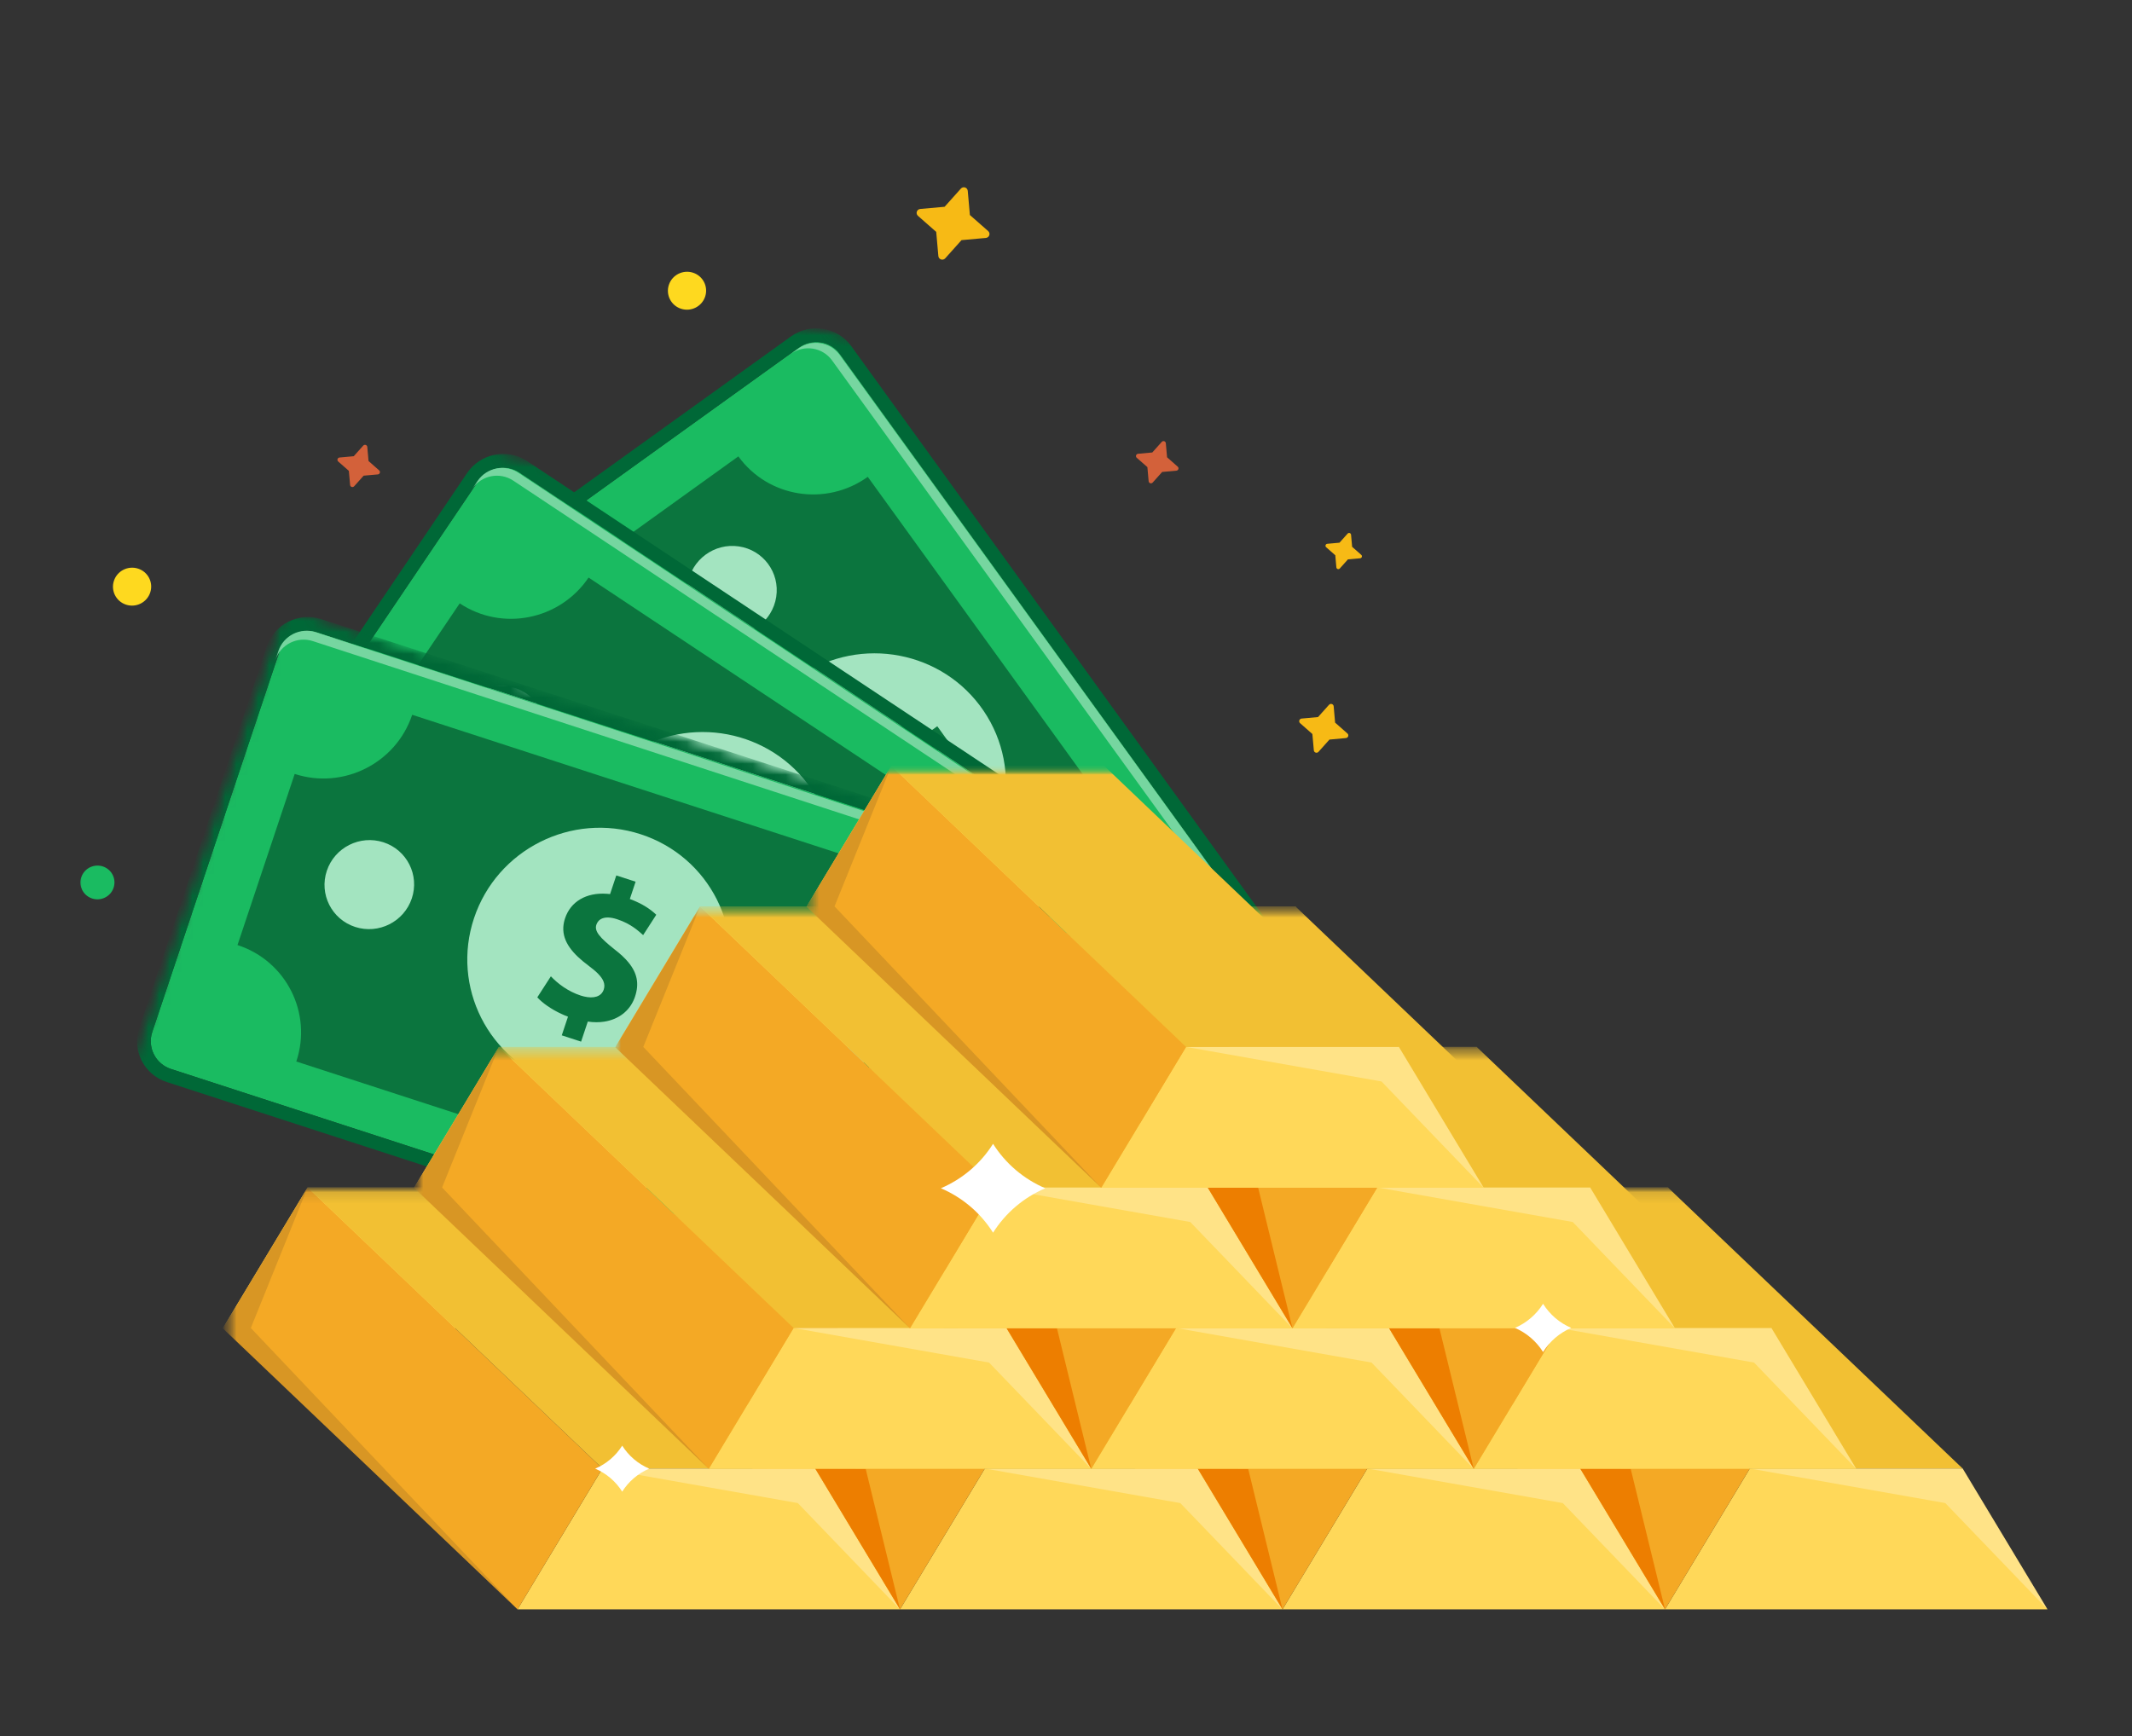 <svg width="194" height="158" viewBox="0 0 194 158" fill="none" xmlns="http://www.w3.org/2000/svg">
<rect x="0" y="0" width="194" height="158" fill="#333333" stroke="none"/>
<g clip-path="url(#clip0_410_4494)">
<mask id="mask0_410_4494" style="mask-type:luminance" maskUnits="userSpaceOnUse" x="0" y="0" width="194" height="158">
<path d="M194 0H0V158H194V0Z" fill="white"/>
</mask>
<g mask="url(#mask0_410_4494)">
<mask id="mask1_410_4494" style="mask-type:luminance" maskUnits="userSpaceOnUse" x="6" y="15" width="195" height="159">
<path d="M6.431 15.988H200.431V173.988H6.431V15.988Z" fill="white"/>
</mask>
<g mask="url(#mask1_410_4494)">
<path d="M121.357 64.281L121.487 65.766L122.608 66.753C122.767 66.893 122.68 67.152 122.468 67.171L120.972 67.309L119.975 68.424C119.833 68.583 119.57 68.497 119.552 68.286L119.419 66.803L118.301 65.815C118.142 65.675 118.229 65.415 118.441 65.396L119.933 65.26L120.934 64.143C121.076 63.985 121.339 64.07 121.357 64.281Z" fill="#F7BA15"/>
<path d="M88.06 17.369L88.254 19.568L89.917 21.03C90.153 21.239 90.024 21.625 89.708 21.655L87.492 21.854L86.012 23.509C85.8 23.744 85.414 23.618 85.385 23.305L85.191 21.105L83.529 19.644C83.293 19.434 83.422 19.048 83.737 19.018L85.954 18.819L87.434 17.165C87.645 16.93 88.031 17.055 88.06 17.369Z" fill="#F7BA15"/>
<path d="M122.938 48.666L123.036 49.765L123.867 50.497C123.985 50.602 123.921 50.794 123.763 50.809L122.654 50.909L121.915 51.735C121.809 51.853 121.616 51.79 121.601 51.633L121.504 50.535L120.673 49.803C120.555 49.698 120.619 49.506 120.777 49.491L121.886 49.391L122.625 48.565C122.731 48.447 122.924 48.51 122.938 48.666Z" fill="#F7BA15"/>
<path d="M33.421 40.674L33.535 41.958L34.503 42.812C34.64 42.934 34.565 43.158 34.382 43.176L33.09 43.291L32.226 44.257C32.103 44.393 31.875 44.319 31.858 44.137L31.744 42.853L30.776 42.002C30.638 41.88 30.713 41.656 30.897 41.638L32.189 41.52L33.053 40.554C33.176 40.418 33.404 40.492 33.421 40.674Z" fill="#D3613A"/>
<path d="M106.083 40.335L106.197 41.618L107.165 42.472C107.302 42.594 107.227 42.819 107.043 42.837L105.752 42.952L104.888 43.917C104.765 44.054 104.536 43.98 104.52 43.797L104.406 42.514L103.437 41.663C103.3 41.541 103.375 41.316 103.559 41.298L104.851 41.18L105.715 40.215C105.838 40.078 106.066 40.153 106.083 40.335Z" fill="#D3613A"/>
<path d="M11.472 55.031C12.384 55.328 13.367 54.833 13.668 53.928C13.97 53.023 13.479 52.047 12.567 51.751C11.655 51.454 10.67 51.948 10.368 52.853C10.066 53.758 10.56 54.734 11.472 55.031Z" fill="#FED91F"/>
<path d="M10.184 81.117C10.633 80.395 10.41 79.448 9.682 79.004C8.954 78.56 8 78.789 7.551 79.51C7.102 80.232 7.327 81.177 8.055 81.621C8.783 82.065 9.736 81.839 10.184 81.117Z" fill="#1ABB61"/>
<path d="M61.968 28.099C62.88 28.396 63.862 27.901 64.164 26.996C64.466 26.091 63.975 25.116 63.062 24.819C62.15 24.522 61.166 25.017 60.864 25.922C60.562 26.826 61.056 27.802 61.968 28.099Z" fill="#FED91F"/>
<mask id="mask2_410_4494" style="mask-type:luminance" maskUnits="userSpaceOnUse" x="15" y="24" width="222" height="193">
<path d="M46.643 24.544L236.743 60.816L206.022 216.305L15.922 180.033L46.643 24.544Z" fill="white"/>
</mask>
<g mask="url(#mask2_410_4494)">
<mask id="mask3_410_4494" style="mask-type:luminance" maskUnits="userSpaceOnUse" x="15" y="24" width="222" height="193">
<path d="M46.777 24.544L236.743 60.667L205.888 216.304L15.922 180.181L46.777 24.544Z" fill="white"/>
</mask>
<g mask="url(#mask3_410_4494)">
<path d="M81.602 111.181L42.285 56.785C41.422 55.59 41.7 53.919 42.908 53.051L72.691 31.635C73.896 30.766 75.575 31.031 76.438 32.226L115.755 86.622C116.618 87.817 116.343 89.489 115.134 90.357L85.352 111.773C84.146 112.642 82.465 112.376 81.602 111.181Z" fill="#1ABB61"/>
<path d="M116.772 85.891L77.456 31.496C76.192 29.749 73.728 29.358 71.962 30.627L42.18 52.042C40.414 53.311 40.008 55.767 41.271 57.514L80.588 111.91C81.851 113.657 84.313 114.047 86.078 112.779L115.861 91.363C117.626 90.094 118.036 87.639 116.772 85.891ZM115.755 86.622C116.618 87.817 116.34 89.489 115.134 90.357L85.352 111.773C84.146 112.642 82.466 112.374 81.602 111.179L42.285 56.786C41.422 55.591 41.7 53.919 42.908 53.051L72.688 31.635C73.894 30.766 75.575 31.032 76.438 32.227L115.755 86.622Z" fill="#006837"/>
<path d="M105.925 80.703L78.962 43.397C75.17 46.123 69.898 45.287 67.186 41.535L53.811 51.153C56.523 54.906 55.65 60.16 51.861 62.886L78.825 100.192C82.616 97.466 87.889 98.299 90.601 102.052L103.976 92.436C101.263 88.683 102.137 83.429 105.925 80.703Z" fill="#0B753E"/>
<path d="M86.218 81.197C91.722 77.516 93.191 70.121 89.498 64.684C85.805 59.247 78.346 57.823 72.841 61.505C67.336 65.186 65.867 72.581 69.561 78.018C73.254 83.455 80.713 84.879 86.218 81.197Z" fill="#A3E4C0"/>
<path d="M81.496 73.179C81.468 72.672 81.357 72.105 81.17 71.465C80.728 69.814 80.665 69.049 81.172 68.685C81.603 68.376 82.264 68.387 82.98 69.377C83.775 70.473 83.926 71.428 84.044 71.946L86.102 71.138C85.984 70.457 85.703 69.618 85.01 68.563L86.366 67.589L85.288 66.096L83.826 67.146C83.756 67.079 83.685 67.018 83.613 66.959C82.16 65.735 80.514 65.615 79.224 66.543C78.98 66.718 78.775 66.912 78.608 67.119C77.76 68.174 77.871 69.614 78.391 71.309C78.663 72.196 78.757 72.822 78.641 73.271C78.572 73.534 78.437 73.73 78.22 73.887C77.663 74.287 76.983 74.038 76.393 73.342C76.329 73.271 76.269 73.195 76.208 73.111C75.492 72.121 75.167 70.988 75.057 70.094L72.926 70.932C72.993 71.609 73.298 72.532 73.792 73.426C73.898 73.62 74.013 73.814 74.137 74.001L72.675 75.051L73.755 76.544L75.324 75.415C75.711 75.794 76.118 76.083 76.529 76.295C77.726 76.908 78.973 76.831 79.979 76.182C80.029 76.148 80.084 76.113 80.131 76.079C81.127 75.363 81.57 74.47 81.496 73.179Z" fill="#0B753E"/>
<path d="M65.989 57.751C68.212 58.075 70.291 56.54 70.632 54.325C70.973 52.11 69.446 50.051 67.223 49.727C65 49.403 62.921 50.936 62.581 53.151C62.24 55.365 63.767 57.427 65.989 57.751Z" fill="#A3E4C0"/>
<path d="M93.386 93.009C95.569 92.439 96.877 90.227 96.307 88.068C95.736 85.908 93.503 84.621 91.32 85.192C89.137 85.762 87.829 87.974 88.399 90.133C88.97 92.293 91.203 93.579 93.386 93.009Z" fill="#A3E4C0"/>
</g>
<path d="M115.778 86.707L76.409 32.306C75.544 31.111 73.864 30.847 72.656 31.712L71.965 32.209C73.17 31.342 74.85 31.608 75.714 32.803L115.083 87.204C115.948 88.399 115.671 90.07 114.465 90.938L115.159 90.441C116.365 89.573 116.642 87.903 115.778 86.707Z" fill="#76D6A0"/>
</g>
<mask id="mask4_410_4494" style="mask-type:luminance" maskUnits="userSpaceOnUse" x="-8" y="37" width="227" height="200">
<path d="M30.834 37.574L218.932 82.745L180.783 236.657L-7.315 191.486L30.834 37.574Z" fill="white"/>
</mask>
<g mask="url(#mask4_410_4494)">
<mask id="mask5_410_4494" style="mask-type:luminance" maskUnits="userSpaceOnUse" x="-8" y="37" width="227" height="200">
<path d="M30.942 37.574L218.932 82.626L180.675 236.657L-7.315 191.605L30.942 37.574Z" fill="white"/>
</mask>
<g mask="url(#mask5_410_4494)">
<path d="M79.818 115.045L23.769 77.823C22.537 77.005 22.213 75.347 23.043 74.116L43.536 43.744C44.365 42.514 46.036 42.18 47.268 42.998L103.318 80.22C104.55 81.038 104.873 82.697 104.044 83.927L83.551 114.299C82.721 115.53 81.051 115.863 79.818 115.045Z" fill="#1ABB61"/>
<path d="M104.013 79.186L47.968 41.965C46.167 40.77 43.712 41.259 42.497 43.058L22.007 73.427C20.792 75.226 21.27 77.663 23.07 78.861L79.118 116.082C80.919 117.277 83.372 116.787 84.587 114.988L105.079 84.617C106.294 82.818 105.814 80.383 104.013 79.186ZM103.317 80.221C104.549 81.038 104.872 82.699 104.042 83.93L83.55 114.298C82.721 115.529 81.05 115.863 79.818 115.045L23.769 77.826C22.537 77.008 22.214 75.347 23.043 74.117L43.535 43.748C44.365 42.517 46.035 42.184 47.268 43.002L103.317 80.221Z" fill="#006837"/>
<path d="M92.004 78.098L53.556 52.564C50.948 56.431 45.698 57.483 41.831 54.913L32.626 68.554C36.494 71.121 37.516 76.337 34.908 80.205L73.352 105.738C75.96 101.873 81.213 100.82 85.08 103.39L94.282 89.749C90.415 87.181 89.395 81.966 92.004 78.098Z" fill="#0B753E"/>
<path d="M70.098 88.663C75.773 85.245 77.595 77.927 74.167 72.322C70.739 66.716 63.357 64.943 57.682 68.362C52.008 71.78 50.186 79.098 53.614 84.704C57.042 90.309 64.424 92.082 70.098 88.663Z" fill="#A3E4C0"/>
<path d="M66.382 79.541C66.179 79.079 65.879 78.588 65.477 78.054C64.483 76.667 64.157 75.975 64.504 75.458C64.801 75.018 65.425 74.797 66.444 75.474C67.572 76.223 68.048 77.064 68.339 77.507L69.992 76.037C69.643 75.443 69.088 74.756 68.067 74.011L68.998 72.631L67.463 71.611L66.456 73.1C66.368 73.063 66.279 73.028 66.192 72.997C64.4 72.356 62.809 72.816 61.924 74.129C61.756 74.38 61.632 74.629 61.548 74.882C61.121 76.161 61.729 77.469 62.811 78.872C63.377 79.605 63.684 80.155 63.733 80.615C63.761 80.884 63.703 81.116 63.553 81.337C63.171 81.905 62.444 81.91 61.647 81.465C61.563 81.42 61.478 81.367 61.392 81.311C60.373 80.635 59.67 79.691 59.256 78.894L57.547 80.415C57.849 81.022 58.46 81.78 59.235 82.444C59.403 82.59 59.58 82.727 59.761 82.859L58.755 84.346L60.292 85.368L61.37 83.769C61.865 83.988 62.347 84.12 62.808 84.173C64.146 84.329 65.292 83.828 66.009 82.872C66.046 82.824 66.083 82.773 66.116 82.725C66.802 81.71 66.906 80.724 66.382 79.541Z" fill="#0B753E"/>
<path d="M46.554 70.387C48.746 69.851 50.092 67.66 49.557 65.492C49.023 63.325 46.811 62.004 44.618 62.539C42.426 63.075 41.08 65.266 41.615 67.434C42.15 69.602 44.361 70.923 46.554 70.387Z" fill="#A3E4C0"/>
<path d="M81.652 94.744C83.883 95.012 85.923 93.425 86.207 91.202C86.491 88.98 84.912 86.96 82.682 86.692C80.452 86.424 78.412 88.008 78.128 90.231C77.843 92.453 79.422 94.476 81.652 94.744Z" fill="#A3E4C0"/>
</g>
<path d="M103.322 80.343L47.183 43.036C45.949 42.217 44.277 42.55 43.447 43.782L42.97 44.489C43.8 43.257 45.472 42.924 46.706 43.743L102.845 81.049C104.079 81.869 104.404 83.53 103.574 84.762L104.051 84.055C104.881 82.823 104.556 81.162 103.322 80.343Z" fill="#76D6A0"/>
</g>
<mask id="mask6_410_4494" style="mask-type:luminance" maskUnits="userSpaceOnUse" x="-25" y="55" width="235" height="211">
<path d="M25.756 55.134L209.623 114.912L159.354 265.393L-24.513 205.615L25.756 55.134Z" fill="white"/>
</mask>
<g mask="url(#mask6_410_4494)">
<mask id="mask7_410_4494" style="mask-type:luminance" maskUnits="userSpaceOnUse" x="-25" y="55" width="235" height="211">
<path d="M25.819 55.134L209.623 114.844L159.291 265.393L-24.513 205.683L25.819 55.134Z" fill="white"/>
</mask>
<g mask="url(#mask7_410_4494)">
<path d="M93.044 78.394L28.847 57.532C27.436 57.074 25.913 57.842 25.444 59.246L13.856 93.916C13.387 95.321 14.149 96.831 15.559 97.29L79.756 118.151C81.167 118.61 82.69 117.842 83.16 116.437L94.747 81.767C95.216 80.363 94.454 78.852 93.044 78.394Z" fill="#1ABB61"/>
<path d="M93.438 77.21L29.244 56.35C27.182 55.68 24.945 56.806 24.258 58.86L12.671 93.528C11.984 95.582 13.104 97.802 15.166 98.472L79.36 119.332C81.422 120.002 83.66 118.873 84.347 116.819L95.934 82.151C96.621 80.097 95.5 77.88 93.438 77.21ZM93.043 78.392C94.454 78.85 95.216 80.361 94.746 81.765L83.159 116.433C82.69 117.838 81.166 118.606 79.756 118.147L15.562 97.287C14.151 96.829 13.389 95.318 13.858 93.914L25.446 59.246C25.915 57.841 27.438 57.073 28.849 57.532L93.043 78.392Z" fill="#006837"/>
<path d="M81.542 79.365L37.507 65.053C36.032 69.467 31.246 71.876 26.815 70.436L21.611 86.009C26.042 87.449 28.437 92.196 26.962 96.609L70.997 110.921C72.472 106.507 77.259 104.095 81.69 105.535L86.894 89.962C82.463 88.522 80.067 83.779 81.542 79.365Z" fill="#0B753E"/>
<path d="M50.721 98.571C57.002 100.611 63.786 97.192 65.877 90.938C67.968 84.684 64.574 77.963 58.294 75.923C52.014 73.883 45.228 77.298 43.137 83.552C41.046 89.806 44.441 96.531 50.721 98.571Z" fill="#A3E4C0"/>
<path d="M57.181 87.581C56.859 87.192 56.435 86.797 55.905 86.392C54.571 85.326 54.068 84.748 54.266 84.157C54.433 83.656 54.978 83.278 56.143 83.656C57.435 84.076 58.123 84.756 58.522 85.104L59.716 83.254C59.22 82.775 58.496 82.26 57.312 81.817L57.837 80.244L56.08 79.673L55.513 81.371C55.417 81.359 55.32 81.35 55.228 81.344C53.325 81.207 51.921 82.069 51.42 83.567C51.325 83.851 51.272 84.127 51.258 84.391C51.193 85.732 52.132 86.827 53.554 87.886C54.3 88.441 54.743 88.889 54.913 89.317C55.012 89.568 55.021 89.808 54.937 90.06C54.72 90.708 54.02 90.904 53.131 90.687C53.038 90.667 52.942 90.639 52.844 90.607C51.68 90.229 50.745 89.51 50.127 88.854L48.892 90.768C49.347 91.272 50.139 91.837 51.067 92.268C51.268 92.364 51.475 92.45 51.684 92.529L51.117 94.227L52.876 94.799L53.486 92.974C54.023 93.052 54.524 93.052 54.983 92.98C56.317 92.772 57.286 91.987 57.72 90.879C57.741 90.822 57.763 90.766 57.782 90.709C58.169 89.552 58.002 88.575 57.179 87.58L57.181 87.581Z" fill="#0B753E"/>
<path d="M32.317 84.361C34.452 85.055 36.762 83.89 37.473 81.764C38.184 79.638 37.028 77.35 34.893 76.657C32.758 75.963 30.449 77.125 29.738 79.252C29.027 81.378 30.182 83.668 32.317 84.361Z" fill="#A3E4C0"/>
<path d="M74.118 98.018C76.253 98.711 78.562 97.547 79.273 95.421C79.984 93.294 78.829 91.007 76.694 90.314C74.559 89.62 72.25 90.782 71.539 92.908C70.828 95.035 71.983 97.324 74.118 98.018Z" fill="#A3E4C0"/>
</g>
<path d="M93.04 78.528L28.735 57.538C27.322 57.076 25.797 57.845 25.329 59.253L25.059 60.063C25.528 58.655 27.053 57.886 28.466 58.347L92.77 79.337C94.183 79.799 94.948 81.315 94.479 82.723L94.749 81.914C95.217 80.505 94.453 78.989 93.04 78.528Z" fill="#76D6A0"/>
</g>
</g>
<mask id="mask8_410_4494" style="mask-type:luminance" maskUnits="userSpaceOnUse" x="20" y="69" width="195" height="159">
<path d="M20.272 69.698H214.272V227.698H20.272V69.698Z" fill="white"/>
</mask>
<g mask="url(#mask8_410_4494)">
<mask id="mask9_410_4494" style="mask-type:luminance" maskUnits="userSpaceOnUse" x="20" y="69" width="195" height="159">
<path d="M20.272 69.698H214.272V227.698H20.272V69.698Z" fill="white"/>
</mask>
<g mask="url(#mask9_410_4494)">
<mask id="mask10_410_4494" style="mask-type:luminance" maskUnits="userSpaceOnUse" x="124" y="108" width="195" height="159">
<path d="M124.686 108.069H318.686V266.069H124.686V108.069Z" fill="white"/>
</mask>
<g mask="url(#mask10_410_4494)">
<mask id="mask11_410_4494" style="mask-type:luminance" maskUnits="userSpaceOnUse" x="124" y="108" width="195" height="159">
<path d="M124.686 108.069H318.686V266.069H124.686V108.069Z" fill="white"/>
</mask>
<g mask="url(#mask11_410_4494)">
<path d="M178.589 133.65H173.833H163.978H159.225L151.504 146.469H163.978H173.833H186.309L178.589 133.65Z" fill="#FFD859"/>
<path d="M151.771 108.069H147.015H137.16H132.406L124.686 120.887H137.16H147.015H159.49L151.771 108.069Z" fill="#FFD859"/>
<path d="M132.406 108.069L159.224 133.65L151.507 146.468L124.686 120.887L132.406 108.069Z" fill="#F4A925"/>
<path d="M151.768 108.069L178.589 133.65H159.224L132.403 108.069H151.768Z" fill="#F2C033"/>
</g>
<g opacity="0.28">
<path d="M159.224 133.65L177.01 136.795L186.309 146.469L178.589 133.65H159.224Z" fill="white"/>
</g>
<g opacity="0.14">
<path d="M132.406 108.069L127.238 120.861L151.507 146.468L124.686 120.887L132.406 108.069Z" fill="#231F20"/>
</g>
</g>
<mask id="mask12_410_4494" style="mask-type:luminance" maskUnits="userSpaceOnUse" x="89" y="108" width="195" height="159">
<path d="M89.882 108.069H283.882V266.069H89.882V108.069Z" fill="white"/>
</mask>
<g mask="url(#mask12_410_4494)">
<mask id="mask13_410_4494" style="mask-type:luminance" maskUnits="userSpaceOnUse" x="89" y="108" width="195" height="159">
<path d="M89.882 108.069H283.882V266.069H89.882V108.069Z" fill="white"/>
</mask>
<g mask="url(#mask13_410_4494)">
<path d="M143.785 133.65H139.029H129.174H124.42L116.7 146.469H129.174H139.029H151.504L143.785 133.65Z" fill="#FFD859"/>
<path d="M116.967 108.069H112.21H102.355H97.602L89.882 120.887H102.355H112.21H124.687L116.967 108.069Z" fill="#FFD859"/>
<path d="M97.602 108.069L124.42 133.65L116.703 146.468L89.882 120.887L97.602 108.069Z" fill="#F4A925"/>
<path d="M116.967 108.069L143.786 133.65H124.421L97.6 108.069H116.967Z" fill="#F2C033"/>
</g>
<g opacity="0.28">
<path d="M124.42 133.65L142.206 136.795L151.505 146.469L143.785 133.65H124.42Z" fill="white"/>
</g>
<g opacity="0.14">
<path d="M97.602 108.069L92.434 120.861L116.703 146.468L89.882 120.887L97.602 108.069Z" fill="#231F20"/>
</g>
</g>
<mask id="mask14_410_4494" style="mask-type:luminance" maskUnits="userSpaceOnUse" x="55" y="108" width="195" height="159">
<path d="M55.076 108.069H249.076V266.069H55.076V108.069Z" fill="white"/>
</mask>
<g mask="url(#mask14_410_4494)">
<mask id="mask15_410_4494" style="mask-type:luminance" maskUnits="userSpaceOnUse" x="55" y="108" width="195" height="159">
<path d="M55.076 108.069H249.076V266.069H55.076V108.069Z" fill="white"/>
</mask>
<g mask="url(#mask15_410_4494)">
<path d="M108.98 133.65H104.224H94.369H89.615L81.895 146.469H94.369H104.224H116.699L108.98 133.65Z" fill="#FFD859"/>
<path d="M82.162 108.069H77.405H67.55H62.797L55.076 120.887H67.55H77.405H89.881L82.162 108.069Z" fill="#FFD859"/>
<path d="M62.797 108.069L89.615 133.65L81.897 146.468L55.076 120.887L62.797 108.069Z" fill="#F4A925"/>
<path d="M82.16 108.069L108.981 133.65H89.616L62.795 108.069H82.16Z" fill="#F2C033"/>
</g>
<g opacity="0.28">
<path d="M89.615 133.65L107.401 136.795L116.7 146.469L108.98 133.65H89.615Z" fill="white"/>
</g>
<g opacity="0.14">
<path d="M62.797 108.069L57.629 120.861L81.897 146.468L55.076 120.887L62.797 108.069Z" fill="#231F20"/>
</g>
</g>
<mask id="mask16_410_4494" style="mask-type:luminance" maskUnits="userSpaceOnUse" x="20" y="108" width="195" height="159">
<path d="M20.272 108.069H214.272V266.069H20.272V108.069Z" fill="white"/>
</mask>
<g mask="url(#mask16_410_4494)">
<mask id="mask17_410_4494" style="mask-type:luminance" maskUnits="userSpaceOnUse" x="20" y="108" width="195" height="159">
<path d="M20.272 108.069H214.272V266.069H20.272V108.069Z" fill="white"/>
</mask>
<g mask="url(#mask17_410_4494)">
<path d="M74.176 133.65H69.42H59.565H54.811L47.091 146.469H59.565H69.42H81.895L74.176 133.65Z" fill="#FFD859"/>
<path d="M47.357 108.069H42.601H32.746H27.992L20.272 120.887H32.746H42.601H55.076L47.357 108.069Z" fill="#FFD859"/>
<path d="M27.992 108.069L54.811 133.65L47.093 146.468L20.272 120.887L27.992 108.069Z" fill="#F4A925"/>
<path d="M47.356 108.069L74.177 133.65H54.812L27.991 108.069H47.356Z" fill="#F2C033"/>
</g>
<g opacity="0.28">
<path d="M54.811 133.65L72.597 136.795L81.896 146.469L74.176 133.65H54.811Z" fill="white"/>
</g>
<g opacity="0.14">
<path d="M27.992 108.069L22.824 120.861L47.093 146.468L20.272 120.887L27.992 108.069Z" fill="#231F20"/>
</g>
</g>
<path d="M81.897 146.471L78.774 133.682L74.177 133.653L81.897 146.471Z" fill="#ED7E00"/>
<path d="M116.703 146.471L113.579 133.682L108.983 133.653L116.703 146.471Z" fill="#ED7E00"/>
<path d="M151.507 146.471L148.386 133.682L143.788 133.653L151.507 146.471Z" fill="#ED7E00"/>
<mask id="mask18_410_4494" style="mask-type:luminance" maskUnits="userSpaceOnUse" x="107" y="95" width="195" height="159">
<path d="M107.284 95.28H301.284V253.28H107.284V95.28Z" fill="white"/>
</mask>
<g mask="url(#mask18_410_4494)">
<mask id="mask19_410_4494" style="mask-type:luminance" maskUnits="userSpaceOnUse" x="107" y="95" width="195" height="159">
<path d="M107.284 95.28H301.284V253.28H107.284V95.28Z" fill="white"/>
</mask>
<g mask="url(#mask19_410_4494)">
<path d="M161.188 120.861H156.432H146.576H141.823L134.103 133.68H146.576H156.432H168.907L161.188 120.861Z" fill="#FFD859"/>
<path d="M134.369 95.28H129.613H119.758H115.004L107.284 108.098H119.758H129.613H142.088L134.369 95.28Z" fill="#FFD859"/>
<path d="M115.004 95.28L141.823 120.861L134.105 133.679L107.284 108.098L115.004 95.28Z" fill="#F4A925"/>
<path d="M134.368 95.28L161.189 120.861H141.824L115.003 95.28H134.368Z" fill="#F2C033"/>
</g>
<g opacity="0.28">
<path d="M141.823 120.861L159.609 124.006L168.908 133.68L161.188 120.861H141.823Z" fill="white"/>
</g>
<g opacity="0.14">
<path d="M115.004 95.28L109.836 108.072L134.105 133.679L107.284 108.098L115.004 95.28Z" fill="#231F20"/>
</g>
</g>
<mask id="mask20_410_4494" style="mask-type:luminance" maskUnits="userSpaceOnUse" x="72" y="95" width="195" height="159">
<path d="M72.479 95.28H266.479V253.28H72.479V95.28Z" fill="white"/>
</mask>
<g mask="url(#mask20_410_4494)">
<mask id="mask21_410_4494" style="mask-type:luminance" maskUnits="userSpaceOnUse" x="72" y="95" width="195" height="159">
<path d="M72.479 95.28H266.479V253.28H72.479V95.28Z" fill="white"/>
</mask>
<g mask="url(#mask21_410_4494)">
<path d="M126.382 120.861H121.626H111.771H107.017L99.297 133.68H111.771H121.626H134.102L126.382 120.861Z" fill="#FFD859"/>
<path d="M99.564 95.28H94.808H84.953H80.199L72.479 108.098H84.953H94.808H107.283L99.564 95.28Z" fill="#FFD859"/>
<path d="M80.199 95.28L107.018 120.861L99.3 133.679L72.479 108.098L80.199 95.28Z" fill="#F4A925"/>
<path d="M99.562 95.28L126.384 120.861H107.019L80.198 95.28H99.562Z" fill="#F2C033"/>
</g>
<g opacity="0.28">
<path d="M107.018 120.861L124.803 124.006L134.103 133.68L126.383 120.861H107.018Z" fill="white"/>
</g>
<g opacity="0.14">
<path d="M80.199 95.28L75.031 108.072L99.3 133.679L72.479 108.098L80.199 95.28Z" fill="#231F20"/>
</g>
</g>
<mask id="mask22_410_4494" style="mask-type:luminance" maskUnits="userSpaceOnUse" x="37" y="95" width="195" height="159">
<path d="M37.674 95.28H231.674V253.28H37.674V95.28Z" fill="white"/>
</mask>
<g mask="url(#mask22_410_4494)">
<mask id="mask23_410_4494" style="mask-type:luminance" maskUnits="userSpaceOnUse" x="37" y="95" width="195" height="159">
<path d="M37.674 95.28H231.674V253.28H37.674V95.28Z" fill="white"/>
</mask>
<g mask="url(#mask23_410_4494)">
<path d="M91.578 120.861H86.821H76.966H72.213L64.492 133.68H76.966H86.821H99.297L91.578 120.861Z" fill="#FFD859"/>
<path d="M64.759 95.28H60.003H50.148H45.394L37.674 108.098H50.148H60.003H72.478L64.759 95.28Z" fill="#FFD859"/>
<path d="M45.394 95.28L72.212 120.861L64.495 133.679L37.674 108.098L45.394 95.28Z" fill="#F4A925"/>
<path d="M64.756 95.28L91.577 120.861H72.213L45.391 95.28H64.756Z" fill="#F2C033"/>
</g>
<g opacity="0.28">
<path d="M72.212 120.861L89.998 124.006L99.297 133.68L91.577 120.861H72.212Z" fill="white"/>
</g>
<g opacity="0.14">
<path d="M45.394 95.28L40.226 108.072L64.495 133.679L37.674 108.098L45.394 95.28Z" fill="#231F20"/>
</g>
</g>
<path d="M99.3 133.679L96.178 120.89L91.58 120.861L99.3 133.679Z" fill="#ED7E00"/>
<path d="M134.105 133.679L130.982 120.89L126.385 120.861L134.105 133.679Z" fill="#ED7E00"/>
<mask id="mask24_410_4494" style="mask-type:luminance" maskUnits="userSpaceOnUse" x="90" y="82" width="195" height="159">
<path d="M90.788 82.488H284.788V240.488H90.788V82.488Z" fill="white"/>
</mask>
<g mask="url(#mask24_410_4494)">
<mask id="mask25_410_4494" style="mask-type:luminance" maskUnits="userSpaceOnUse" x="90" y="82" width="195" height="159">
<path d="M90.788 82.488H284.788V240.488H90.788V82.488Z" fill="white"/>
</mask>
<g mask="url(#mask25_410_4494)">
<path d="M144.691 108.069H139.935H130.08H125.326L117.606 120.888H130.08H139.935H152.41L144.691 108.069Z" fill="#FFD859"/>
<path d="M117.873 82.488H113.116H103.261H98.508L90.788 95.306H103.261H113.116H125.592L117.873 82.488Z" fill="#FFD859"/>
<path d="M98.508 82.488L125.326 108.069L117.609 120.887L90.788 95.306L98.508 82.488Z" fill="#F4A925"/>
<path d="M117.872 82.488L144.691 108.069H125.326L98.505 82.488H117.872Z" fill="#F2C033"/>
</g>
<g opacity="0.28">
<path d="M125.326 108.069L143.112 111.214L152.411 120.888L144.691 108.069H125.326Z" fill="white"/>
</g>
<g opacity="0.14">
<path d="M98.508 82.488L93.34 95.28L117.609 120.887L90.788 95.306L98.508 82.488Z" fill="#231F20"/>
</g>
</g>
<mask id="mask26_410_4494" style="mask-type:luminance" maskUnits="userSpaceOnUse" x="55" y="82" width="195" height="159">
<path d="M55.982 82.488H249.982V240.488H55.982V82.488Z" fill="white"/>
</mask>
<g mask="url(#mask26_410_4494)">
<mask id="mask27_410_4494" style="mask-type:luminance" maskUnits="userSpaceOnUse" x="55" y="82" width="195" height="159">
<path d="M55.982 82.488H249.982V240.488H55.982V82.488Z" fill="white"/>
</mask>
<g mask="url(#mask27_410_4494)">
<path d="M109.887 108.069H105.131H95.276H90.522L82.802 120.888H95.276H105.131H117.606L109.887 108.069Z" fill="#FFD859"/>
<path d="M83.067 82.488H78.311H68.456H63.703L55.982 95.306H68.456H78.311H90.788L83.067 82.488Z" fill="#FFD859"/>
<path d="M63.703 82.488L90.521 108.069L82.804 120.887L55.982 95.306L63.703 82.488Z" fill="#F4A925"/>
<path d="M83.067 82.488L109.887 108.069H90.522L63.701 82.488H83.067Z" fill="#F2C033"/>
</g>
<g opacity="0.28">
<path d="M90.521 108.069L108.307 111.214L117.606 120.888L109.888 108.069H90.521Z" fill="white"/>
</g>
<g opacity="0.14">
<path d="M63.703 82.488L58.535 95.28L82.804 120.887L55.982 95.306L63.703 82.488Z" fill="#231F20"/>
</g>
</g>
<path d="M117.608 120.89L114.487 108.101L109.889 108.072L117.608 120.89Z" fill="#ED7E00"/>
<mask id="mask28_410_4494" style="mask-type:luminance" maskUnits="userSpaceOnUse" x="73" y="69" width="195" height="159">
<path d="M73.385 69.698H267.385V227.698H73.385V69.698Z" fill="white"/>
</mask>
<g mask="url(#mask28_410_4494)">
<mask id="mask29_410_4494" style="mask-type:luminance" maskUnits="userSpaceOnUse" x="73" y="69" width="195" height="159">
<path d="M73.385 69.698H267.385V227.698H73.385V69.698Z" fill="white"/>
</mask>
<g mask="url(#mask29_410_4494)">
<path d="M127.289 95.28H122.532H112.677H107.924L100.204 108.098H112.677H122.532H135.008L127.289 95.28Z" fill="#FFD859"/>
<path d="M100.47 69.698H95.714H85.859H81.105L73.385 82.516H85.859H95.714H108.189L100.47 69.698Z" fill="#FFD859"/>
<path d="M81.105 69.698L107.924 95.28L100.206 108.098L73.385 82.516L81.105 69.698Z" fill="#F4A925"/>
<path d="M100.47 69.698L127.29 95.28H107.925L81.103 69.698H100.47Z" fill="#F2C033"/>
</g>
<g opacity="0.28">
<path d="M107.924 95.28L125.71 98.424L135.009 108.098L127.289 95.28H107.924Z" fill="white"/>
</g>
<g opacity="0.14">
<path d="M81.105 69.698L75.937 82.49L100.206 108.098L73.385 82.516L81.105 69.698Z" fill="#231F20"/>
</g>
</g>
</g>
<path d="M85.614 108.143C87.584 108.984 89.24 110.403 90.363 112.187C91.487 110.403 93.144 108.984 95.114 108.143C93.144 107.303 91.487 105.882 90.363 104.098C89.24 105.882 87.584 107.303 85.614 108.143Z" fill="white"/>
<path d="M54.16 133.661C55.18 134.095 56.036 134.831 56.617 135.753C57.199 134.831 58.055 134.095 59.074 133.661C58.054 133.227 57.199 132.491 56.617 131.569C56.036 132.491 55.18 133.227 54.16 133.661Z" fill="white"/>
<path d="M137.851 120.852C138.913 121.308 139.804 122.079 140.41 123.046C141.016 122.079 141.907 121.308 142.969 120.852C141.907 120.397 141.016 119.626 140.41 118.659C139.804 119.626 138.913 120.397 137.851 120.852Z" fill="white"/>
</g>
</g>
</g>
<defs>
<clipPath id="clip0_410_4494">
<rect width="194" height="158" fill="white"/>
</clipPath>
</defs>
</svg>